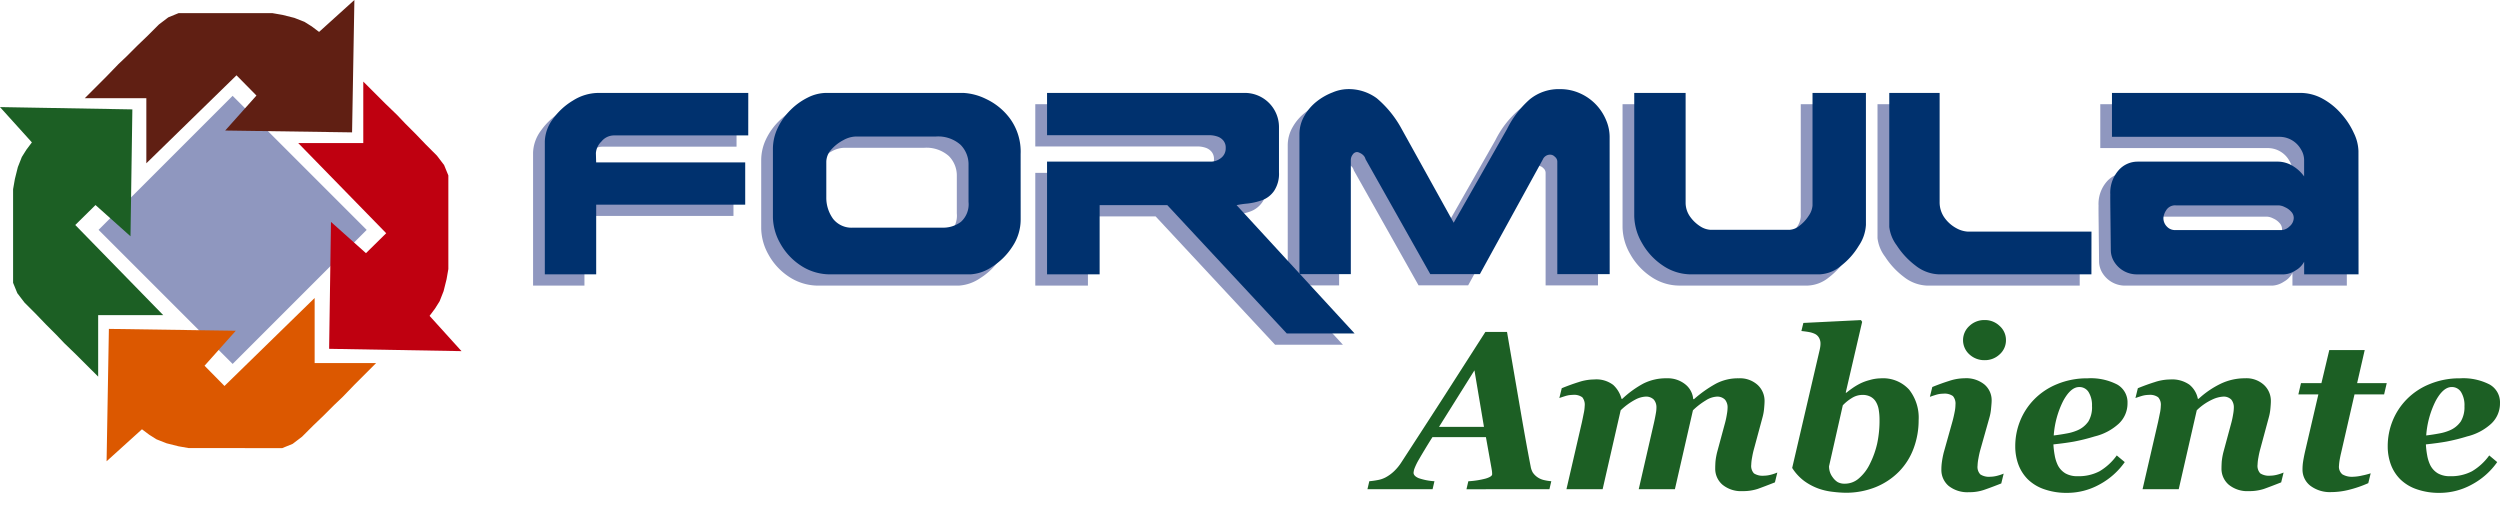 <svg xmlns="http://www.w3.org/2000/svg" width="197.657" height="40.728" viewBox="0 0 197.657 40.728"><g transform="translate(-557.503 -500.272)"><path d="M381.363,164.186" transform="translate(264.318 376.814)" fill="none" fill-rule="evenodd"/><g transform="translate(599.649 508.208)"><path d="M209.343,34.77H198.689a1.281,1.281,0,0,0-.96.49,1.406,1.406,0,0,0-.43.911l.02.73H209.1v3.342H197.318v5.512h-4.062V35.241a3.08,3.08,0,0,1,.621-1.741,5.219,5.219,0,0,1,1.61-1.491,3.809,3.809,0,0,1,1.991-.6h11.865Z" transform="translate(-193.256 -31.108)" fill="#8f97bf" fill-rule="evenodd"/><path d="M286.553,41.393a3.858,3.858,0,0,1-.67,2.191,5.181,5.181,0,0,1-1.621,1.59,3.335,3.335,0,0,1-1.681.58H271.557a4.2,4.2,0,0,1-2.411-.71,4.949,4.949,0,0,1-1.621-1.771,4.352,4.352,0,0,1-.56-2.031V35.86a3.87,3.87,0,0,1,.38-1.68,5.108,5.108,0,0,1,1.02-1.431,5.2,5.2,0,0,1,1.371-.98,3.315,3.315,0,0,1,1.431-.36h10.854a4.589,4.589,0,0,1,1.8.48,4.98,4.98,0,0,1,1.9,1.561,4.44,4.44,0,0,1,.83,2.781Zm-4.122-1.351V37.091a2.186,2.186,0,0,0-.63-1.581,2.67,2.67,0,0,0-1.991-.65h-6.352a2.137,2.137,0,0,0-.921.28,3.3,3.3,0,0,0-.95.741,1.474,1.474,0,0,0-.4.98v2.811a2.841,2.841,0,0,0,.54,1.7,1.859,1.859,0,0,0,1.571.69h7.073a2.328,2.328,0,0,0,1.461-.46A1.863,1.863,0,0,0,282.431,40.042Z" transform="translate(-248.928 -31.108)" fill="#8f97bf" fill-rule="evenodd"/><path d="M379.837,50.426h-5.362l-9.444-10.144h-5.352v5.472h-4.162V36.841h12.976a1.29,1.29,0,0,0,.77-.28.951.951,0,0,0,.38-.8.874.874,0,0,0-.19-.59,1.023,1.023,0,0,0-.48-.32,1.982,1.982,0,0,0-.63-.1H355.517V31.409h15.656a2.7,2.7,0,0,1,2.682,2.691v3.581a2.457,2.457,0,0,1-.391,1.481,1.986,1.986,0,0,1-.92.721,5.159,5.159,0,0,1-1.231.28,6.892,6.892,0,0,0-.81.12Z" transform="translate(-315.81 -31.108)" fill="#8f97bf" fill-rule="evenodd"/><path d="M461.607,44.807h-4.142V35.913a.481.481,0,0,0-.19-.38.52.52,0,0,0-.341-.171.631.631,0,0,0-.62.39l-4.973,9.054H447.42L442.3,35.713a.626.626,0,0,0-.17-.3.842.842,0,0,0-.281-.19.546.546,0,0,0-.22-.07.425.425,0,0,0-.34.2.688.688,0,0,0-.15.42v9.034h-4.062V33.763a2.874,2.874,0,0,1,.39-1.471,3.862,3.862,0,0,1,.981-1.14,4.775,4.775,0,0,1,1.25-.711,3.224,3.224,0,0,1,1.151-.26,3.739,3.739,0,0,1,2.341.72,8.413,8.413,0,0,1,1.981,2.452l4.1,7.393,4.221-7.414a7.66,7.66,0,0,1,1.791-2.341,3.622,3.622,0,0,1,2.4-.81,3.76,3.76,0,0,1,1.57.33,3.963,3.963,0,0,1,2.071,2.121,3.375,3.375,0,0,1,.28,1.3Z" transform="translate(-377.411 -30.181)" fill="#8f97bf" fill-rule="evenodd"/><path d="M563.567,41.843A3.272,3.272,0,0,1,563,43.5a5.7,5.7,0,0,1-1.421,1.591,2.8,2.8,0,0,1-1.7.66H549.761a3.977,3.977,0,0,1-2.271-.71,5.2,5.2,0,0,1-1.64-1.791,4.37,4.37,0,0,1-.6-2.111V31.409h4.062v8.674a1.9,1.9,0,0,0,.34,1.09,2.888,2.888,0,0,0,.81.78,1.673,1.673,0,0,0,.83.281H557.5a1.371,1.371,0,0,0,.82-.33,3.079,3.079,0,0,0,.73-.8,1.626,1.626,0,0,0,.29-.8V31.409h4.221Z" transform="translate(-459.113 -31.108)" fill="#8f97bf" fill-rule="evenodd"/><path d="M643.613,45.755h-12a3.147,3.147,0,0,1-1.891-.68,6.231,6.231,0,0,1-1.5-1.611A3.01,3.01,0,0,1,627.626,42V31.409h3.982v8.613a2.1,2.1,0,0,0,.39,1.26,2.761,2.761,0,0,0,.931.821,2.116,2.116,0,0,0,.89.27h9.795Z" transform="translate(-521.331 -31.108)" fill="#8f97bf" fill-rule="evenodd"/><path d="M718.675,45.755h-4.3v-1a1.707,1.707,0,0,1-.68.69,1.817,1.817,0,0,1-.92.31H701.117a2.1,2.1,0,0,1-1.72-.931,1.769,1.769,0,0,1-.311-.991q-.01-1.059-.03-2.681t-.01-1.711a2.686,2.686,0,0,1,.64-1.9,2.005,2.005,0,0,1,1.511-.7h11.025a2.3,2.3,0,0,1,1.331.391,2.9,2.9,0,0,1,.82.78V36.7a1.615,1.615,0,0,0-.25-.83,1.948,1.948,0,0,0-1.741-.99h-13.2V31.409h14.876a3.65,3.65,0,0,1,1.781.46,5.335,5.335,0,0,1,1.481,1.2,6.034,6.034,0,0,1,.991,1.521,3.473,3.473,0,0,1,.36,1.41Zm-5.122-4.462a.714.714,0,0,0-.2-.49,1.391,1.391,0,0,0-.5-.36,1.177,1.177,0,0,0-.471-.14h-8.133a.824.824,0,0,0-.78.38,1.322,1.322,0,0,0-.22.59.941.941,0,0,0,.28.71.86.86,0,0,0,.58.27h8.5a.966.966,0,0,0,.61-.29A.89.89,0,0,0,713.553,41.293Z" transform="translate(-575.274 -31.108)" fill="#8f97bf" fill-rule="evenodd"/></g><path d="M213.122,31.135H202.467a1.286,1.286,0,0,0-.96.49,1.412,1.412,0,0,0-.43.911l.02.73h11.785v3.342H201.1V42.12h-4.061V31.606a3.079,3.079,0,0,1,.62-1.741,5.238,5.238,0,0,1,1.61-1.49,3.808,3.808,0,0,1,1.991-.6h11.865Z" transform="translate(403.539 479.844)" fill="#00316e" fill-rule="evenodd"/><path d="M290.334,37.758a3.853,3.853,0,0,1-.67,2.19,5.188,5.188,0,0,1-1.621,1.591,3.344,3.344,0,0,1-1.681.58H275.338a4.2,4.2,0,0,1-2.411-.711,4.95,4.95,0,0,1-1.621-1.771,4.348,4.348,0,0,1-.56-2.031V32.226a3.868,3.868,0,0,1,.38-1.681,5.078,5.078,0,0,1,1.021-1.431,5.177,5.177,0,0,1,1.37-.98,3.308,3.308,0,0,1,1.431-.36H285.8a4.6,4.6,0,0,1,1.8.481,4.973,4.973,0,0,1,1.9,1.561,4.438,4.438,0,0,1,.831,2.781Zm-4.122-1.35V33.456a2.187,2.187,0,0,0-.631-1.58,2.669,2.669,0,0,0-1.99-.651h-6.353a2.132,2.132,0,0,0-.92.281,3.292,3.292,0,0,0-.951.74,1.472,1.472,0,0,0-.4.98v2.811a2.84,2.84,0,0,0,.541,1.7,1.858,1.858,0,0,0,1.571.69h7.073a2.329,2.329,0,0,0,1.46-.46A1.864,1.864,0,0,0,286.213,36.408Z" transform="translate(347.866 479.844)" fill="#00316e" fill-rule="evenodd"/><path d="M383.616,46.792h-5.362L368.81,36.648h-5.352V42.12H359.3V33.207h12.976a1.289,1.289,0,0,0,.77-.28.951.951,0,0,0,.38-.8.87.87,0,0,0-.19-.59,1.02,1.02,0,0,0-.481-.32,1.984,1.984,0,0,0-.63-.1H359.3V27.774h15.657a2.7,2.7,0,0,1,2.681,2.691v3.582a2.451,2.451,0,0,1-.391,1.48,1.984,1.984,0,0,1-.92.72,5.12,5.12,0,0,1-1.23.28,6.771,6.771,0,0,0-.811.12Z" transform="translate(280.985 479.844)" fill="#00316e" fill-rule="evenodd"/><path d="M465.385,41.175h-4.142V32.282a.484.484,0,0,0-.19-.38.519.519,0,0,0-.34-.17.631.631,0,0,0-.621.39l-4.972,9.054H451.2l-5.122-9.093a.627.627,0,0,0-.17-.3.85.85,0,0,0-.28-.19.554.554,0,0,0-.22-.07.426.426,0,0,0-.34.2.7.7,0,0,0-.15.421v9.033h-4.062V30.131a2.871,2.871,0,0,1,.391-1.47,3.87,3.87,0,0,1,.98-1.141,4.8,4.8,0,0,1,1.25-.71,3.214,3.214,0,0,1,1.15-.26,3.733,3.733,0,0,1,2.341.72,8.4,8.4,0,0,1,1.981,2.451l4.1,7.393,4.222-7.413a7.637,7.637,0,0,1,1.791-2.341,3.616,3.616,0,0,1,2.4-.81,3.774,3.774,0,0,1,1.571.33A3.968,3.968,0,0,1,465.1,29a3.391,3.391,0,0,1,.28,1.3Z" transform="translate(219.385 480.769)" fill="#00316e" fill-rule="evenodd"/><path d="M567.346,38.208a3.272,3.272,0,0,1-.571,1.661,5.666,5.666,0,0,1-1.421,1.59,2.8,2.8,0,0,1-1.7.661H553.54a3.973,3.973,0,0,1-2.271-.711,5.2,5.2,0,0,1-1.641-1.791,4.373,4.373,0,0,1-.6-2.111V27.774h4.062v8.674a1.9,1.9,0,0,0,.34,1.091,2.9,2.9,0,0,0,.81.78,1.677,1.677,0,0,0,.831.28h6.212a1.365,1.365,0,0,0,.82-.33,3.07,3.07,0,0,0,.73-.8,1.609,1.609,0,0,0,.29-.8V27.774h4.222Z" transform="translate(137.683 479.844)" fill="#00316e" fill-rule="evenodd"/><path d="M647.391,42.12h-12a3.15,3.15,0,0,1-1.891-.681,6.255,6.255,0,0,1-1.5-1.61,3.022,3.022,0,0,1-.591-1.461V27.774h3.982v8.614a2.1,2.1,0,0,0,.39,1.261,2.77,2.77,0,0,0,.931.82,2.114,2.114,0,0,0,.89.27h9.794Z" transform="translate(75.465 479.844)" fill="#00316e" fill-rule="evenodd"/><path d="M722.455,42.12h-4.3v-1a1.706,1.706,0,0,1-.681.69,1.817,1.817,0,0,1-.92.311H704.9a2.1,2.1,0,0,1-1.721-.93,1.777,1.777,0,0,1-.31-.991q-.011-1.06-.03-2.682t-.01-1.711a2.685,2.685,0,0,1,.64-1.9,2,2,0,0,1,1.511-.7H716a2.3,2.3,0,0,1,1.331.39,2.92,2.92,0,0,1,.821.781V33.067a1.615,1.615,0,0,0-.251-.831,1.95,1.95,0,0,0-1.741-.99h-13.2V27.774h14.876a3.662,3.662,0,0,1,1.781.46,5.345,5.345,0,0,1,1.48,1.2,6.026,6.026,0,0,1,.991,1.521,3.462,3.462,0,0,1,.36,1.41Zm-5.123-4.463a.714.714,0,0,0-.2-.49,1.383,1.383,0,0,0-.5-.36,1.163,1.163,0,0,0-.47-.14h-8.133a.824.824,0,0,0-.78.38,1.319,1.319,0,0,0-.221.59.941.941,0,0,0,.281.711.86.86,0,0,0,.58.269h8.5a.965.965,0,0,0,.61-.29A.89.89,0,0,0,717.332,37.658Z" transform="translate(21.521 479.844)" fill="#00316e" fill-rule="evenodd"/><path d="M472.044,112.51l-.752-4.467-2.8,4.467Zm-1.383,4.934.147-.631a6.9,6.9,0,0,0,1.383-.216q.5-.155.5-.337a1.9,1.9,0,0,0-.017-.267c-.012-.075-.026-.161-.043-.259l-.432-2.411h-4.226q-.207.32-.527.847t-.527.89a4.714,4.714,0,0,0-.389.8,1.64,1.64,0,0,0-.052.276q0,.26.406.432a4.671,4.671,0,0,0,1.245.242l-.147.631h-5.15l.147-.631a5.784,5.784,0,0,0,.631-.087,2.159,2.159,0,0,0,.639-.207,3.068,3.068,0,0,0,.683-.492,3.845,3.845,0,0,0,.6-.735q1.754-2.7,3.224-4.977l3.4-5.306h1.711q.665,3.871,1.1,6.4t.769,4.234a1.465,1.465,0,0,0,.164.475,1.414,1.414,0,0,0,.406.4,1.5,1.5,0,0,0,.5.207,3.523,3.523,0,0,0,.562.087l-.147.631Z" transform="translate(202.785 421.509)" fill="#1c5f24" fill-rule="evenodd"/><path d="M542.072,127.431l-.19.777q-.855.337-1.366.519a3.712,3.712,0,0,1-1.184.173,2.315,2.315,0,0,1-1.6-.51,1.663,1.663,0,0,1-.57-1.279q0-.207.018-.527a5.1,5.1,0,0,1,.147-.813l.622-2.3a6.449,6.449,0,0,0,.138-.666,3.061,3.061,0,0,0,.052-.492.943.943,0,0,0-.207-.648.86.86,0,0,0-.674-.234,1.8,1.8,0,0,0-.838.294,5.66,5.66,0,0,0-1.02.786l-1.426,6.239h-2.86l1.21-5.271c.063-.287.109-.521.139-.7a2.5,2.5,0,0,0,.051-.467.939.939,0,0,0-.208-.648.871.871,0,0,0-.683-.234,1.971,1.971,0,0,0-.743.216,5.14,5.14,0,0,0-1.193.864l-1.426,6.239H525.4l1.227-5.314c.034-.162.078-.374.13-.64a3.265,3.265,0,0,0,.086-.639.925.925,0,0,0-.19-.674,1.089,1.089,0,0,0-.752-.19,2.036,2.036,0,0,0-.57.086c-.191.058-.355.113-.493.164l.19-.777q.7-.286,1.339-.485a3.947,3.947,0,0,1,1.21-.207,2.2,2.2,0,0,1,1.521.432,2.284,2.284,0,0,1,.657,1.1h.06a7.811,7.811,0,0,1,1.668-1.21,3.971,3.971,0,0,1,1.849-.415,2.205,2.205,0,0,1,1.46.475,1.67,1.67,0,0,1,.631,1.175h.061a9.735,9.735,0,0,1,1.72-1.218,3.741,3.741,0,0,1,1.815-.431,2.072,2.072,0,0,1,1.5.527,1.713,1.713,0,0,1,.544,1.279q0,.2-.034.561a3.914,3.914,0,0,1-.139.761l-.656,2.429a6.7,6.7,0,0,0-.155.691,3.7,3.7,0,0,0-.069.588.862.862,0,0,0,.216.683,1.263,1.263,0,0,0,.778.182,2.318,2.318,0,0,0,.588-.086A3.48,3.48,0,0,0,542.072,127.431Z" transform="translate(155.951 410.201)" fill="#1c5f24" fill-rule="evenodd"/><path d="M610.056,109.075a6.343,6.343,0,0,1-.4,2.238,5.181,5.181,0,0,1-1.141,1.815,5.476,5.476,0,0,1-1.867,1.244,6.308,6.308,0,0,1-2.4.441,9.35,9.35,0,0,1-.942-.069,5.071,5.071,0,0,1-1.114-.242,4.557,4.557,0,0,1-1.175-.613,3.865,3.865,0,0,1-.959-1.038l2.169-9.314c.023-.1.04-.191.052-.277a1.779,1.779,0,0,0,.017-.216.923.923,0,0,0-.112-.475.764.764,0,0,0-.3-.3,1.709,1.709,0,0,0-.475-.156c-.179-.035-.387-.063-.623-.087l.156-.639,4.554-.225.094.138-1.3,5.6h.061c.132-.11.276-.219.432-.329a5.112,5.112,0,0,1,.622-.379,3.771,3.771,0,0,1,.769-.286,3.219,3.219,0,0,1,.873-.138,2.787,2.787,0,0,1,2.255.89A3.582,3.582,0,0,1,610.056,109.075Zm-3.093-.035a4.626,4.626,0,0,0-.061-.778,1.754,1.754,0,0,0-.216-.622,1.081,1.081,0,0,0-.424-.415,1.32,1.32,0,0,0-.656-.147,1.551,1.551,0,0,0-.838.251,3.422,3.422,0,0,0-.708.571l-1.089,4.822a1.56,1.56,0,0,0,.061.423,1.394,1.394,0,0,0,.233.45,1.352,1.352,0,0,0,.38.371,1.133,1.133,0,0,0,.6.13,1.669,1.669,0,0,0,1.1-.432,3.493,3.493,0,0,0,.865-1.15,7.034,7.034,0,0,0,.57-1.6A8.623,8.623,0,0,0,606.963,109.041Z" transform="translate(99.14 424.417)" fill="#1c5f24" fill-rule="evenodd"/><path d="M650.383,113.3l-.19.777q-.855.337-1.365.51a3.529,3.529,0,0,1-1.184.182,2.391,2.391,0,0,1-1.616-.5,1.653,1.653,0,0,1-.57-1.288,4.355,4.355,0,0,1,.043-.613q.043-.32.138-.717l.708-2.523c.064-.243.116-.47.156-.683a2.919,2.919,0,0,0,.069-.6.918.918,0,0,0-.2-.674,1.122,1.122,0,0,0-.76-.19,2,2,0,0,0-.57.086q-.286.086-.493.164l.191-.778q.7-.284,1.339-.484a3.914,3.914,0,0,1,1.21-.207,2.277,2.277,0,0,1,1.582.5,1.63,1.63,0,0,1,.561,1.287c0,.11-.015.3-.043.579a3.717,3.717,0,0,1-.138.761l-.709,2.515q-.086.3-.155.691a3.647,3.647,0,0,0-.069.588.844.844,0,0,0,.224.683,1.265,1.265,0,0,0,.778.182,2.32,2.32,0,0,0,.588-.087A3.592,3.592,0,0,0,650.383,113.3Zm.181-10.551a1.482,1.482,0,0,1-.5,1.124,1.689,1.689,0,0,1-1.192.458,1.723,1.723,0,0,1-1.2-.458,1.51,1.51,0,0,1,0-2.247,1.7,1.7,0,0,1,1.2-.467,1.668,1.668,0,0,1,1.192.467A1.48,1.48,0,0,1,650.564,102.75Z" transform="translate(65.536 424.417)" fill="#1c5f24" fill-rule="evenodd"/><path d="M676.243,129.038a5.323,5.323,0,0,1-1.823-.286,3.451,3.451,0,0,1-1.288-.777,3.249,3.249,0,0,1-.751-1.167,4.134,4.134,0,0,1-.251-1.469,5.327,5.327,0,0,1,.38-1.979,5.2,5.2,0,0,1,1.132-1.728,5.333,5.333,0,0,1,1.8-1.192,6.135,6.135,0,0,1,2.4-.458,4.555,4.555,0,0,1,2.351.492,1.616,1.616,0,0,1,.812,1.478,2.191,2.191,0,0,1-.7,1.624,4.323,4.323,0,0,1-1.9,1,15.023,15.023,0,0,1-1.624.406q-.666.121-1.634.224a6.452,6.452,0,0,0,.1.856,2.923,2.923,0,0,0,.259.812,1.6,1.6,0,0,0,.588.622,1.876,1.876,0,0,0,.968.225,3.546,3.546,0,0,0,1.728-.389,4.5,4.5,0,0,0,1.365-1.253l.632.527a5.8,5.8,0,0,1-2,1.771A5.274,5.274,0,0,1,676.243,129.038Zm1.953-6.844a1.973,1.973,0,0,0-.268-1.123.85.85,0,0,0-.743-.4q-.666,0-1.261,1.089a7.2,7.2,0,0,0-.752,2.739c.339-.04.676-.092,1.011-.155a3.7,3.7,0,0,0,.8-.225,2.024,2.024,0,0,0,.933-.734A2.2,2.2,0,0,0,678.2,122.194Z" transform="translate(44.705 410.201)" fill="#1c5f24" fill-rule="evenodd"/><path d="M722.682,127.431l-.191.777q-.855.337-1.365.519a3.713,3.713,0,0,1-1.184.173,2.317,2.317,0,0,1-1.6-.51,1.662,1.662,0,0,1-.57-1.279q0-.207.018-.527a5.066,5.066,0,0,1,.146-.813l.622-2.3a6.4,6.4,0,0,0,.138-.666,3.046,3.046,0,0,0,.052-.492.97.97,0,0,0-.2-.648.844.844,0,0,0-.674-.234,2.343,2.343,0,0,0-.839.234,4.339,4.339,0,0,0-1.218.846l-1.426,6.239h-2.86l1.227-5.314c.034-.162.078-.371.13-.632a3.123,3.123,0,0,0,.086-.648.872.872,0,0,0-.207-.674,1.077,1.077,0,0,0-.735-.19,2.032,2.032,0,0,0-.57.086c-.191.058-.355.113-.493.164l.19-.777q.7-.286,1.339-.485a3.946,3.946,0,0,1,1.21-.207,2.383,2.383,0,0,1,1.521.407,1.9,1.9,0,0,1,.674,1.123h.061a7.14,7.14,0,0,1,1.746-1.193,4.427,4.427,0,0,1,1.927-.431,2.043,2.043,0,0,1,1.495.527,1.713,1.713,0,0,1,.544,1.279c0,.133-.011.319-.034.561a3.891,3.891,0,0,1-.138.761l-.656,2.429a6.749,6.749,0,0,0-.155.691,3.7,3.7,0,0,0-.069.588.862.862,0,0,0,.216.683,1.264,1.264,0,0,0,.778.182,2.322,2.322,0,0,0,.588-.086A3.494,3.494,0,0,0,722.682,127.431Z" transform="translate(15.368 410.201)" fill="#1c5f24" fill-rule="evenodd"/><path d="M766.2,122.069a2.567,2.567,0,0,1-1.659-.5,1.6,1.6,0,0,1-.622-1.288,4.072,4.072,0,0,1,.043-.6q.043-.286.139-.735l1.071-4.6h-1.581l.207-.889h1.616l.623-2.618h2.8l-.6,2.618h2.341l-.207.889H768.03l-1.054,4.6q-.061.243-.122.588a4,4,0,0,0-.051.45.779.779,0,0,0,.268.682,1.482,1.482,0,0,0,.838.191,3.58,3.58,0,0,0,.735-.1,5.819,5.819,0,0,0,.665-.173l-.19.778a9.184,9.184,0,0,1-1.529.527A5.776,5.776,0,0,1,766.2,122.069Z" transform="translate(-24.373 417.109)" fill="#1c5f24" fill-rule="evenodd"/><path d="M796.587,129.038a5.323,5.323,0,0,1-1.823-.286,3.45,3.45,0,0,1-1.288-.777,3.248,3.248,0,0,1-.752-1.167,4.134,4.134,0,0,1-.251-1.469,5.327,5.327,0,0,1,.38-1.979,5.2,5.2,0,0,1,1.132-1.728,5.33,5.33,0,0,1,1.8-1.192,6.129,6.129,0,0,1,2.4-.458,4.554,4.554,0,0,1,2.351.492,1.618,1.618,0,0,1,.813,1.478,2.191,2.191,0,0,1-.7,1.624,4.322,4.322,0,0,1-1.9,1,15.008,15.008,0,0,1-1.624.406q-.666.121-1.634.224a6.425,6.425,0,0,0,.1.856,2.892,2.892,0,0,0,.259.812,1.6,1.6,0,0,0,.588.622,1.876,1.876,0,0,0,.968.225,3.547,3.547,0,0,0,1.728-.389,4.5,4.5,0,0,0,1.365-1.253l.63.527a5.787,5.787,0,0,1-2,1.771A5.273,5.273,0,0,1,796.587,129.038Zm1.953-6.844a1.971,1.971,0,0,0-.268-1.123.85.85,0,0,0-.743-.4q-.666,0-1.261,1.089a7.2,7.2,0,0,0-.752,2.739c.34-.04.677-.092,1.011-.155a3.7,3.7,0,0,0,.795-.225,2.02,2.02,0,0,0,.933-.734A2.2,2.2,0,0,0,798.54,122.194Z" transform="translate(-46.19 410.201)" fill="#1c5f24" fill-rule="evenodd"/><rect width="14.351" height="14.355" transform="translate(565.746 518.446) rotate(-45)" fill="#8f97bf"/><path d="M-.318-.318H14.669v14.99H-.318ZM14.034.318H.318v13.72H14.034Z" transform="translate(565.746 518.446) rotate(-45)" fill="#8f97bf"/><path d="M59.271,106.345l.79.593.527.33.757.3.922.231.757.131h7.309l.725-.3.692-.527.395-.395.461-.462.856-.823.823-.823.659-.626.922-.955.593-.593.593-.593H72.638V97.127l-6.815,6.65-2.008-2.041,2.206-2.469L57,99.135l-.164,9.416Z" transform="translate(509.43 427.463)" fill="#dc5800" fill-rule="evenodd"/><path d="M56.5,109.278l.182-10.466,10.034.147-2.471,2.766,1.577,1.6,7.128-6.956v5.144h4.861l-1.726,1.726-.929.962-.656.623-.824.824-.854.82-.869.869-.742.565-.821.335H63l-.807-.141-.941-.236-.8-.314-.574-.361-.581-.436Zm.807-9.821-.146,8.366,2.087-1.89.989.742.49.307.71.278.891.223.719.124h7.219l.628-.256.641-.488.845-.846.854-.821.826-.826.654-.621.921-.954.643-.643H72.32V97.881l-6.5,6.345-2.439-2.479,1.941-2.172Z" transform="translate(509.43 427.463)" fill="#dc5800"/><path d="M129.691,45.023l.593-.79.329-.527.3-.757.23-.922.132-.757V33.961l-.3-.725-.527-.692-.395-.395-.461-.461-.824-.856-.823-.823-.626-.659-.955-.922-.593-.593-.593-.593v4.412h-4.708l6.651,6.815-2.042,2.008-2.469-2.206-.132,9.021,9.417.165Z" transform="translate(461.366 480.245)" fill="#bf0010" fill-rule="evenodd"/><path d="M132.625,47.789l-10.467-.183.147-10.034,2.766,2.471,1.6-1.577-6.956-7.128h5.144V26.477l1.726,1.726.962.929.623.656.824.824.821.854.869.869.565.742.336.821v7.4l-.141.806-.235.942-.315.8-.36.574L130.1,45Zm-9.822-.807,8.367.146-1.89-2.087.742-.989.306-.49.278-.71.222-.891.125-.719V34.024L130.7,33.4l-.488-.641-.845-.845-.821-.854-.826-.826-.621-.654-.954-.921-.643-.643v3.963h-4.272l6.345,6.5-2.48,2.439-2.172-1.941Z" transform="translate(461.366 480.245)" fill="#bf0010"/><path d="M26.2,36.133l-.593.79-.329.527-.3.758-.23.922-.132.758v7.309l.3.725.527.691.395.4.461.461.823.856.824.824.626.658.955.922.593.593.593.592V49.5h4.708l-6.651-6.815,2.041-2.009,2.47,2.206.132-9.021L24,33.7Z" transform="translate(534.231 475.372)" fill="#1c5f24" fill-rule="evenodd"/><path d="M23.271,33.366l10.466.183-.147,10.033-2.767-2.471-1.6,1.578,6.956,7.128H31.033v4.86l-1.726-1.724-.962-.93-.623-.655-.825-.825-.82-.853-.869-.869-.566-.741-.335-.821v-7.4l.141-.807.235-.941.315-.8.36-.574.435-.58Zm9.822.807-8.367-.146,1.89,2.087-.742.989-.306.49-.279.711-.222.891-.125.719v7.219l.256.628.489.641.845.846.82.853.827.827.621.653.954.921.643.643V49.182h4.272l-6.345-6.5,2.479-2.44,2.173,1.941Z" transform="translate(534.231 475.372)" fill="#1c5f24"/><path d="M69.348,2.934l-.79-.593-.527-.329-.757-.3-.922-.231-.758-.132H58.285l-.724.3-.692.527-.4.395-.461.461-.856.823-.823.823-.659.626-.922.955-.592.593-.593.593H55.98v4.708L62.8,5.5,64.8,7.543,62.6,10.012l9.021.132L71.784.728Z" transform="translate(513.408 500.272)" fill="#601f13" fill-rule="evenodd"/><path d="M72.114,0l-.183,10.466L61.9,10.32l2.471-2.766-1.577-1.6-7.129,6.956V7.762H50.8l1.725-1.726.93-.962.656-.623.824-.824.854-.821.869-.869.742-.565.82-.336h7.4l.807.141.941.236.8.314.574.36.581.436Zm-.807,9.822.147-8.366L69.367,3.345,68.378,2.6l-.49-.306-.711-.278L66.286,1.8l-.719-.125H58.348l-.627.257-.641.488-.846.845-.854.821-.826.826L53.9,5.53l-.921.953-.643.643H56.3V11.4l6.5-6.345,2.439,2.48L63.3,9.7Z" transform="translate(513.408 500.272)" fill="#601f13"/></g></svg>